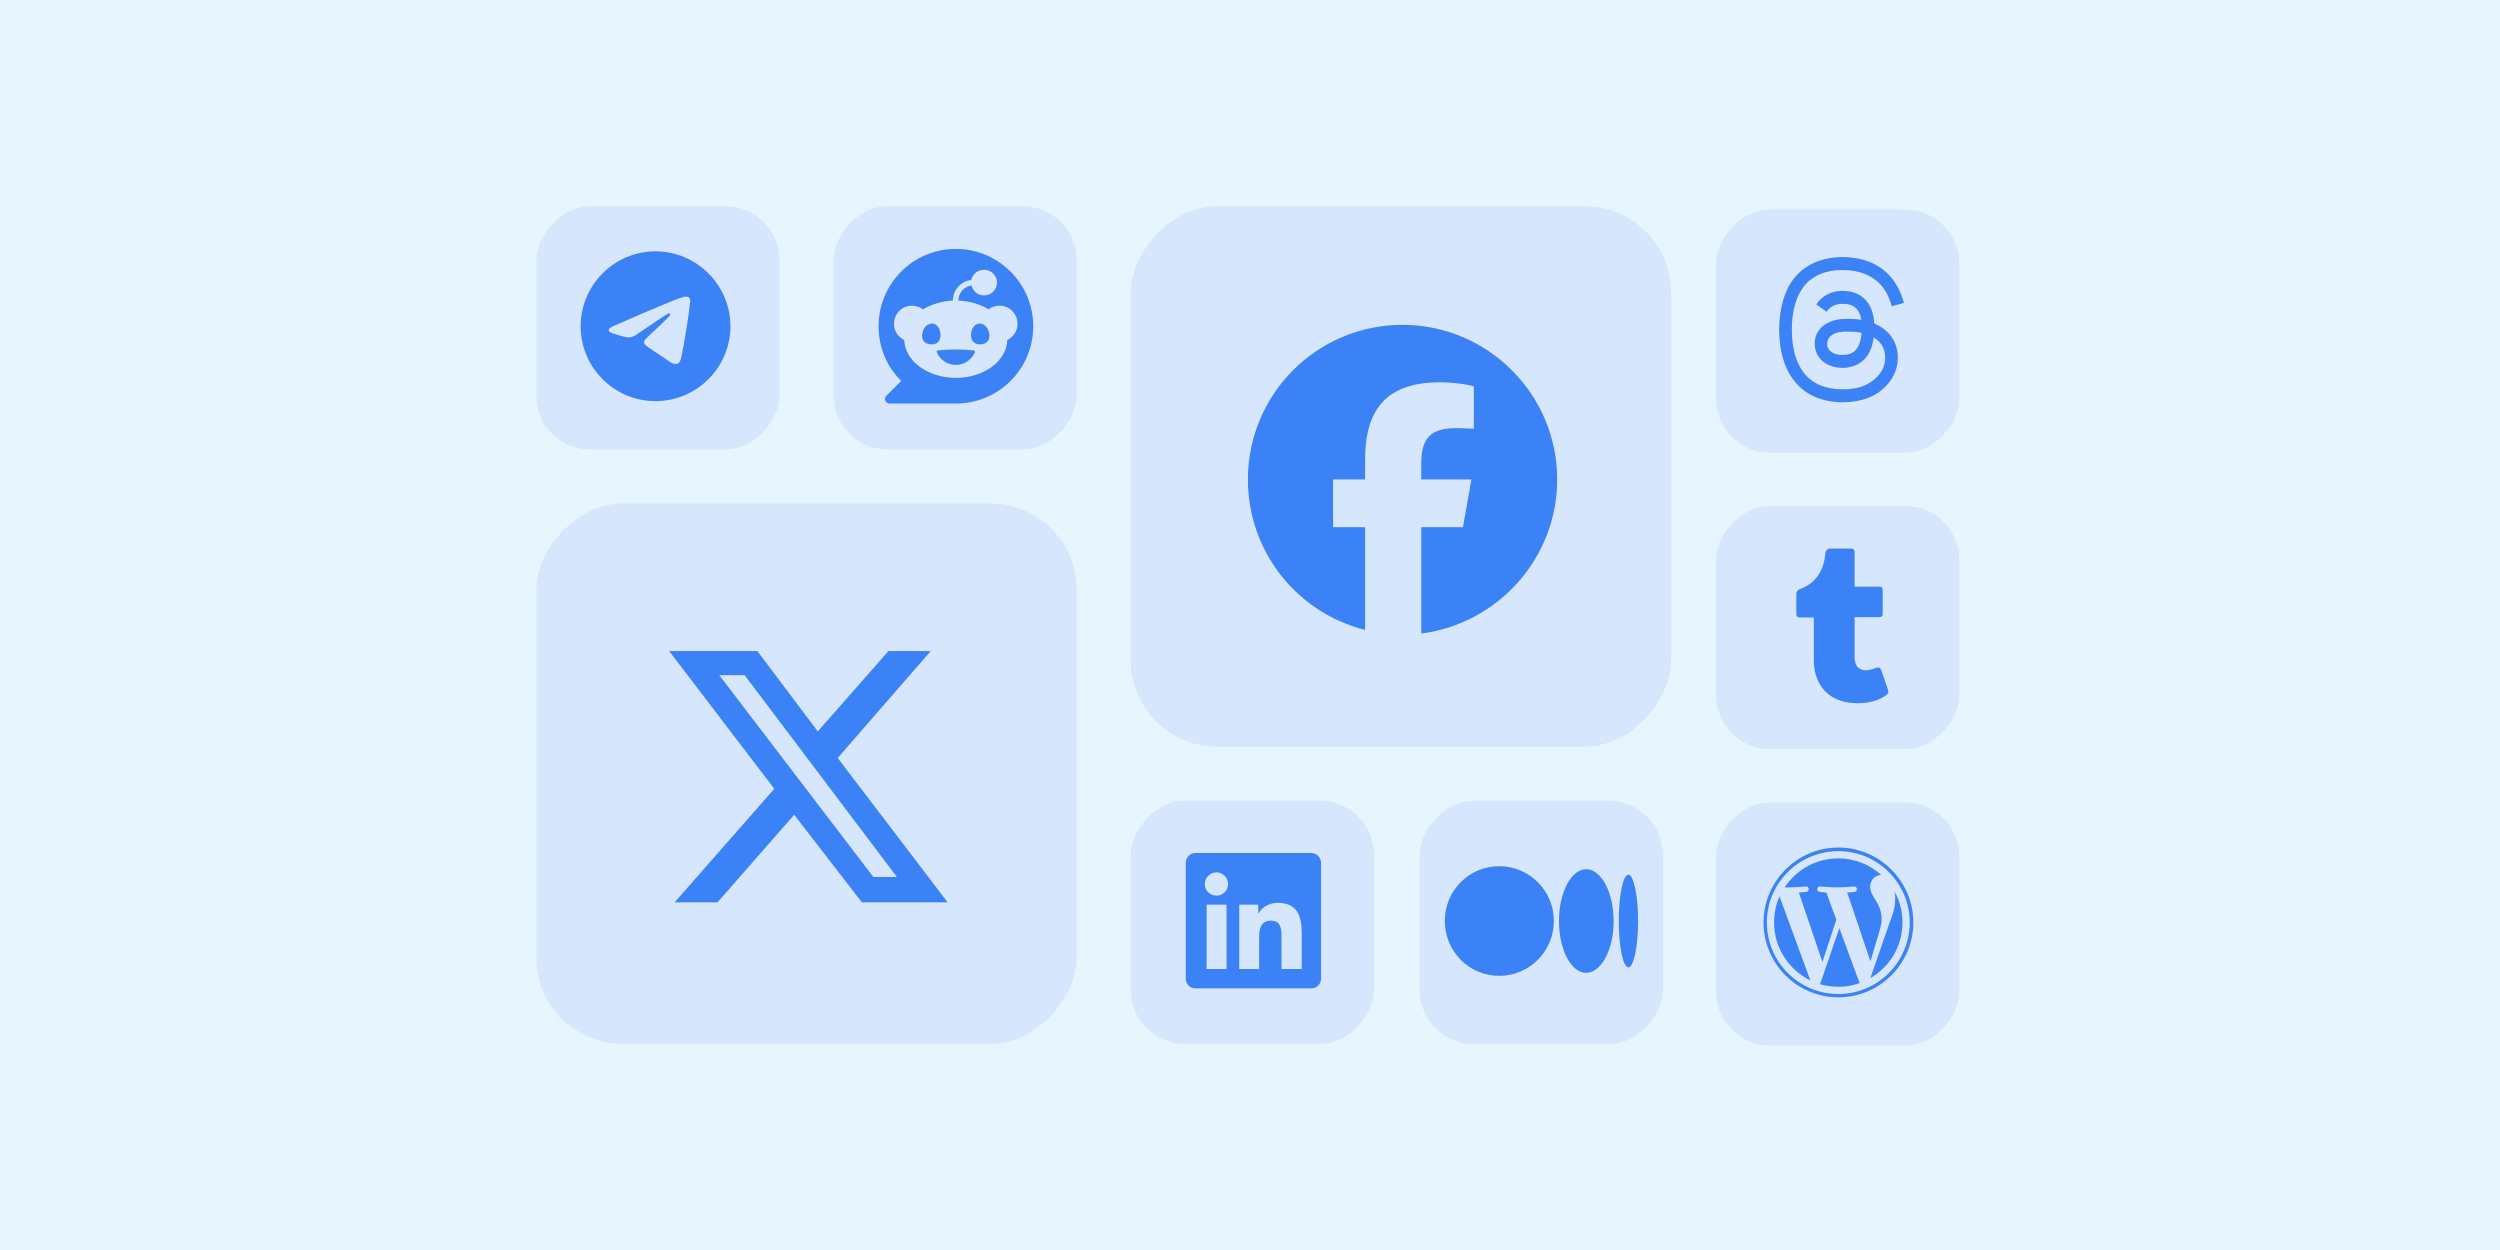 <svg width="400" height="200" viewBox="0 0 400 200" fill="none" xmlns="http://www.w3.org/2000/svg">
<rect width="400" height="200" fill="#E7F5FF"/>
<rect width="86.465" height="86.465" rx="13.834" transform="matrix(-1 0 0 1 267.383 33)" fill="#d6e6fc"/>
<path d="M249.15 76.717C249.15 89.378 239.582 99.816 227.404 101.363V84.352H234.073L235.426 76.717H227.404V74.107C227.404 70.048 228.951 68.502 233.01 68.502C234.266 68.502 235.233 68.598 235.813 68.598V61.833C234.75 61.446 232.044 61.156 230.497 61.156C222.185 61.156 218.416 65.119 218.416 73.528V76.717H213.294V84.352H218.416V100.783C207.591 98.076 199.666 88.315 199.666 76.717C199.666 63.089 210.684 51.975 224.408 51.975C238.036 51.975 249.15 63.089 249.15 76.717Z" fill="#3B82F6"/>
<rect width="86.465" height="86.465" rx="13.834" transform="matrix(-1 0 0 1 172.271 80.556)" fill="#d6e6fc"/>
<path d="M142.151 104.17H148.917L134.033 121.277L151.623 144.376H137.899L127.074 130.362L114.799 144.376H107.937L123.885 126.206L107.067 104.17H121.178L130.843 117.024L142.151 104.17ZM139.735 140.317H143.504L119.149 108.036H115.089L139.735 140.317Z" fill="#3B82F6"/>
<rect width="38.909" height="38.909" rx="8.646" transform="matrix(-1 0 0 1 172.271 33)" fill="#d6e6fc"/>
<path d="M140.574 52.197C140.574 45.383 146.083 39.826 152.945 39.826C159.759 39.826 165.316 45.383 165.316 52.197C165.316 59.059 159.759 64.568 152.945 64.568H142.362C141.686 64.568 141.347 63.795 141.831 63.311L144.199 60.944C141.927 58.721 140.574 55.628 140.574 52.197ZM157.44 47.268C158.599 47.268 159.517 46.349 159.517 45.19C159.517 44.078 158.599 43.16 157.44 43.16C156.473 43.16 155.603 43.837 155.41 44.803C153.767 44.948 152.462 46.398 152.462 48.089C150.626 48.186 148.983 48.717 147.678 49.491C147.195 49.152 146.566 48.911 145.89 48.911C144.295 48.911 143.039 50.215 143.039 51.81C143.039 52.97 143.715 53.936 144.682 54.42C144.778 57.754 148.451 60.46 152.945 60.46C157.44 60.46 161.064 57.754 161.161 54.42C162.127 53.936 162.804 52.922 162.804 51.81C162.804 50.215 161.547 48.911 159.952 48.911C159.276 48.911 158.648 49.104 158.164 49.491C156.86 48.669 155.168 48.186 153.332 48.089C153.332 46.881 154.25 45.818 155.458 45.673C155.651 46.591 156.473 47.268 157.44 47.268ZM149.128 51.762C149.901 51.762 150.529 52.632 150.481 53.695C150.432 54.71 149.853 55.096 149.031 55.096C148.209 55.096 147.485 54.661 147.533 53.647C147.581 52.583 148.306 51.762 149.128 51.762ZM158.309 53.647C158.358 54.661 157.633 55.096 156.811 55.096C156.038 55.096 155.41 54.71 155.362 53.695C155.313 52.632 155.941 51.762 156.763 51.762C157.536 51.762 158.261 52.583 158.309 53.647ZM155.99 56.353C155.458 57.561 154.298 58.382 152.945 58.382C151.544 58.382 150.384 57.561 149.901 56.353C149.804 56.208 149.901 56.063 150.094 56.063C150.964 55.966 151.93 55.918 152.945 55.918C153.912 55.918 154.878 55.966 155.796 56.063C155.941 56.063 156.038 56.208 155.99 56.353Z" fill="#3B82F6"/>
<rect width="38.909" height="38.909" rx="8.646" transform="matrix(-1 0 0 1 124.715 33)" fill="#d6e6fc"/>
<path d="M104.889 40.212C111.461 40.212 116.873 45.625 116.873 52.197C116.873 58.818 111.461 64.181 104.889 64.181C98.268 64.181 92.904 58.818 92.904 52.197C92.904 45.625 98.268 40.212 104.889 40.212ZM110.398 48.379C110.446 48.234 110.446 48.089 110.398 47.896C110.398 47.799 110.301 47.654 110.253 47.606C110.108 47.461 109.866 47.461 109.769 47.461C109.335 47.461 108.61 47.703 105.275 49.104C104.115 49.587 101.796 50.554 98.317 52.1C97.737 52.342 97.447 52.535 97.398 52.777C97.35 53.163 97.978 53.309 98.703 53.55C99.331 53.743 100.153 53.985 100.588 53.985C100.974 53.985 101.409 53.84 101.893 53.502C105.13 51.279 106.822 50.167 106.918 50.167C107.015 50.167 107.112 50.119 107.16 50.167C107.257 50.264 107.257 50.361 107.208 50.409C107.16 50.651 104.115 53.453 103.922 53.647C103.246 54.323 102.472 54.758 103.681 55.531C104.695 56.208 105.275 56.643 106.338 57.319C107.015 57.754 107.547 58.286 108.223 58.238C108.561 58.189 108.9 57.899 109.045 56.981C109.48 54.903 110.253 50.264 110.398 48.379Z" fill="#3B82F6"/>
<rect width="38.909" height="38.909" rx="8.646" transform="matrix(-1 0 0 1 266.055 128.143)" fill="#d6e6fc"/>
<path d="M239.869 138.593C244.702 138.593 248.616 142.507 248.616 147.34C248.616 152.22 244.702 156.135 239.869 156.135C235.037 156.135 231.171 152.22 231.171 147.34C231.171 142.507 235.037 138.593 239.869 138.593ZM253.787 139.076C256.203 139.076 258.184 142.797 258.184 147.388C258.184 151.93 256.203 155.651 253.787 155.651C251.371 155.651 249.438 151.93 249.438 147.388C249.438 142.797 251.371 139.076 253.787 139.076ZM260.552 139.946C261.374 139.946 262.099 143.28 262.099 147.34C262.099 151.447 261.374 154.782 260.552 154.782C259.682 154.782 259.006 151.447 259.006 147.388C259.006 143.28 259.682 139.946 260.552 139.946Z" fill="#3B82F6"/>
<rect width="38.909" height="38.909" rx="8.646" transform="matrix(-1 0 0 1 219.828 128.112)" fill="#d6e6fc"/>
<path d="M209.825 136.484C210.647 136.484 211.372 137.208 211.372 138.078V156.587C211.372 157.457 210.647 158.133 209.825 158.133H191.22C190.399 158.133 189.722 157.457 189.722 156.587V138.078C189.722 137.208 190.399 136.484 191.22 136.484H209.825ZM196.246 155.04V144.747H193.057V155.04H196.246ZM194.651 143.297C195.666 143.297 196.488 142.476 196.488 141.461C196.488 140.446 195.666 139.576 194.651 139.576C193.588 139.576 192.767 140.446 192.767 141.461C192.767 142.476 193.588 143.297 194.651 143.297ZM208.279 155.04V149.386C208.279 146.632 207.651 144.457 204.413 144.457C202.866 144.457 201.803 145.327 201.368 146.149H201.32V144.747H198.276V155.04H201.465V149.966C201.465 148.613 201.707 147.308 203.398 147.308C205.041 147.308 205.041 148.855 205.041 150.015V155.04H208.279Z" fill="#3B82F6"/>
<rect width="38.909" height="38.909" rx="8.646" transform="matrix(-1 0 0 1 313.477 80.948)" fill="#d6e6fc"/>
<path d="M302.005 111.018C301.377 111.694 299.589 112.516 297.318 112.516C291.47 112.516 290.214 108.263 290.214 105.75V98.791H287.894C287.653 98.791 287.411 98.55 287.411 98.308V95.022C287.411 94.684 287.653 94.346 287.991 94.249C290.987 93.186 291.905 90.576 292.05 88.595C292.099 88.063 292.388 87.773 292.823 87.773H296.254C296.544 87.773 296.738 88.015 296.738 88.257V93.862H300.749C301.039 93.862 301.232 94.056 301.232 94.346V98.26C301.232 98.55 301.039 98.743 300.749 98.743H296.738V105.17C296.738 106.862 297.849 107.78 300.024 106.91C300.217 106.813 300.459 106.765 300.604 106.813C300.797 106.862 300.894 106.958 300.99 107.2L302.053 110.293C302.15 110.534 302.198 110.824 302.005 111.018Z" fill="#3B82F6"/>
<rect width="38.909" height="38.909" rx="8.646" transform="matrix(-1 0 0 1 313.477 33.525)" fill="#d6e6fc"/>
<path d="M299.884 51.755C299.98 51.804 300.077 51.852 300.174 51.9C301.623 52.577 302.638 53.592 303.17 54.848C303.943 56.636 303.991 59.487 301.72 61.807C299.98 63.547 297.854 64.32 294.81 64.368C291.427 64.32 288.817 63.16 287.078 60.937C285.483 58.956 284.71 56.201 284.661 52.77V52.722C284.71 49.291 285.483 46.536 287.029 44.555C288.817 42.332 291.427 41.172 294.81 41.124C298.241 41.172 300.85 42.284 302.686 44.507C303.556 45.618 304.233 46.923 304.619 48.469L302.686 49.001C302.348 47.744 301.817 46.681 301.14 45.812C299.69 44.12 297.612 43.202 294.81 43.202C292.055 43.202 289.977 44.12 288.624 45.812C287.368 47.455 286.691 49.774 286.691 52.722C286.691 55.718 287.368 58.038 288.624 59.681C289.977 61.372 292.055 62.29 294.81 62.29C297.274 62.29 298.917 61.71 300.319 60.309C301.865 58.763 301.817 56.83 301.333 55.67C301.043 54.993 300.512 54.413 299.787 53.978C299.642 55.283 299.207 56.346 298.627 57.119C297.757 58.183 296.598 58.763 295.099 58.859C293.94 58.907 292.877 58.617 292.007 58.086C290.992 57.409 290.412 56.395 290.364 55.187C290.219 52.867 292.055 51.175 294.955 51.031C295.969 50.982 296.936 51.031 297.806 51.175C297.709 50.451 297.467 49.871 297.081 49.436C296.598 48.904 295.873 48.614 294.858 48.614C294.036 48.614 292.973 48.808 292.248 49.871L290.605 48.711C291.523 47.309 293.022 46.536 294.858 46.536C297.902 46.585 299.69 48.469 299.884 51.755ZM292.345 55.09C292.393 56.298 293.698 56.878 295.003 56.781C296.211 56.733 297.612 56.25 297.854 53.254C297.226 53.108 296.501 53.06 295.776 53.06C295.534 53.06 295.293 53.06 295.051 53.06C292.973 53.157 292.297 54.172 292.345 55.09Z" fill="#3B82F6"/>
<rect width="38.909" height="38.909" rx="8.646" transform="matrix(-1 0 0 1 313.477 128.391)" fill="#d6e6fc"/>
<path d="M284.727 143.432C284.147 144.688 283.857 146.138 283.857 147.588C283.857 151.695 286.225 155.175 289.656 156.866L284.727 143.432ZM301.061 147.105C301.061 147.974 300.723 148.989 300.288 150.391L299.273 153.822L295.552 142.804C296.18 142.755 296.712 142.707 296.712 142.707C297.291 142.61 297.195 141.789 296.663 141.837C296.663 141.837 294.972 141.982 293.909 141.982C292.894 141.982 291.203 141.837 291.203 141.837C290.671 141.789 290.574 142.659 291.154 142.707C291.154 142.707 291.686 142.755 292.217 142.804L293.812 147.153L291.589 153.918L287.82 142.804C288.448 142.755 289.028 142.707 289.028 142.707C289.56 142.61 289.511 141.789 288.931 141.837C288.931 141.837 287.288 141.982 286.177 141.982C285.984 141.982 285.79 141.982 285.549 141.982C287.385 139.179 290.526 137.343 294.15 137.343C296.808 137.343 299.224 138.358 301.061 140.049C301.013 140.001 300.964 140.001 300.916 140.001C299.949 140.001 299.224 140.919 299.224 141.837C299.224 142.707 299.708 143.432 300.239 144.253C300.626 144.93 301.061 145.8 301.061 147.105ZM294.295 148.506L297.485 157.156C297.485 157.204 297.533 157.253 297.533 157.301C296.47 157.688 295.31 157.881 294.15 157.881C293.136 157.881 292.169 157.736 291.203 157.494L294.295 148.506ZM303.139 142.659C303.96 144.157 304.395 145.8 304.395 147.588C304.395 151.406 302.366 154.692 299.273 156.48L302.414 147.395C303.042 145.945 303.235 144.785 303.235 143.722C303.235 143.335 303.187 142.997 303.139 142.659ZM306.135 147.588C306.135 141.016 300.723 135.603 294.15 135.603C287.53 135.603 282.166 141.016 282.166 147.588C282.166 154.208 287.53 159.572 294.15 159.572C300.723 159.572 306.135 154.208 306.135 147.588ZM305.555 147.588C305.555 153.918 300.433 159.041 294.15 159.041C287.82 159.041 282.697 153.918 282.697 147.588C282.697 141.306 287.82 136.183 294.15 136.183C300.433 136.183 305.555 141.306 305.555 147.588Z" fill="#3B82F6"/>
</svg>
